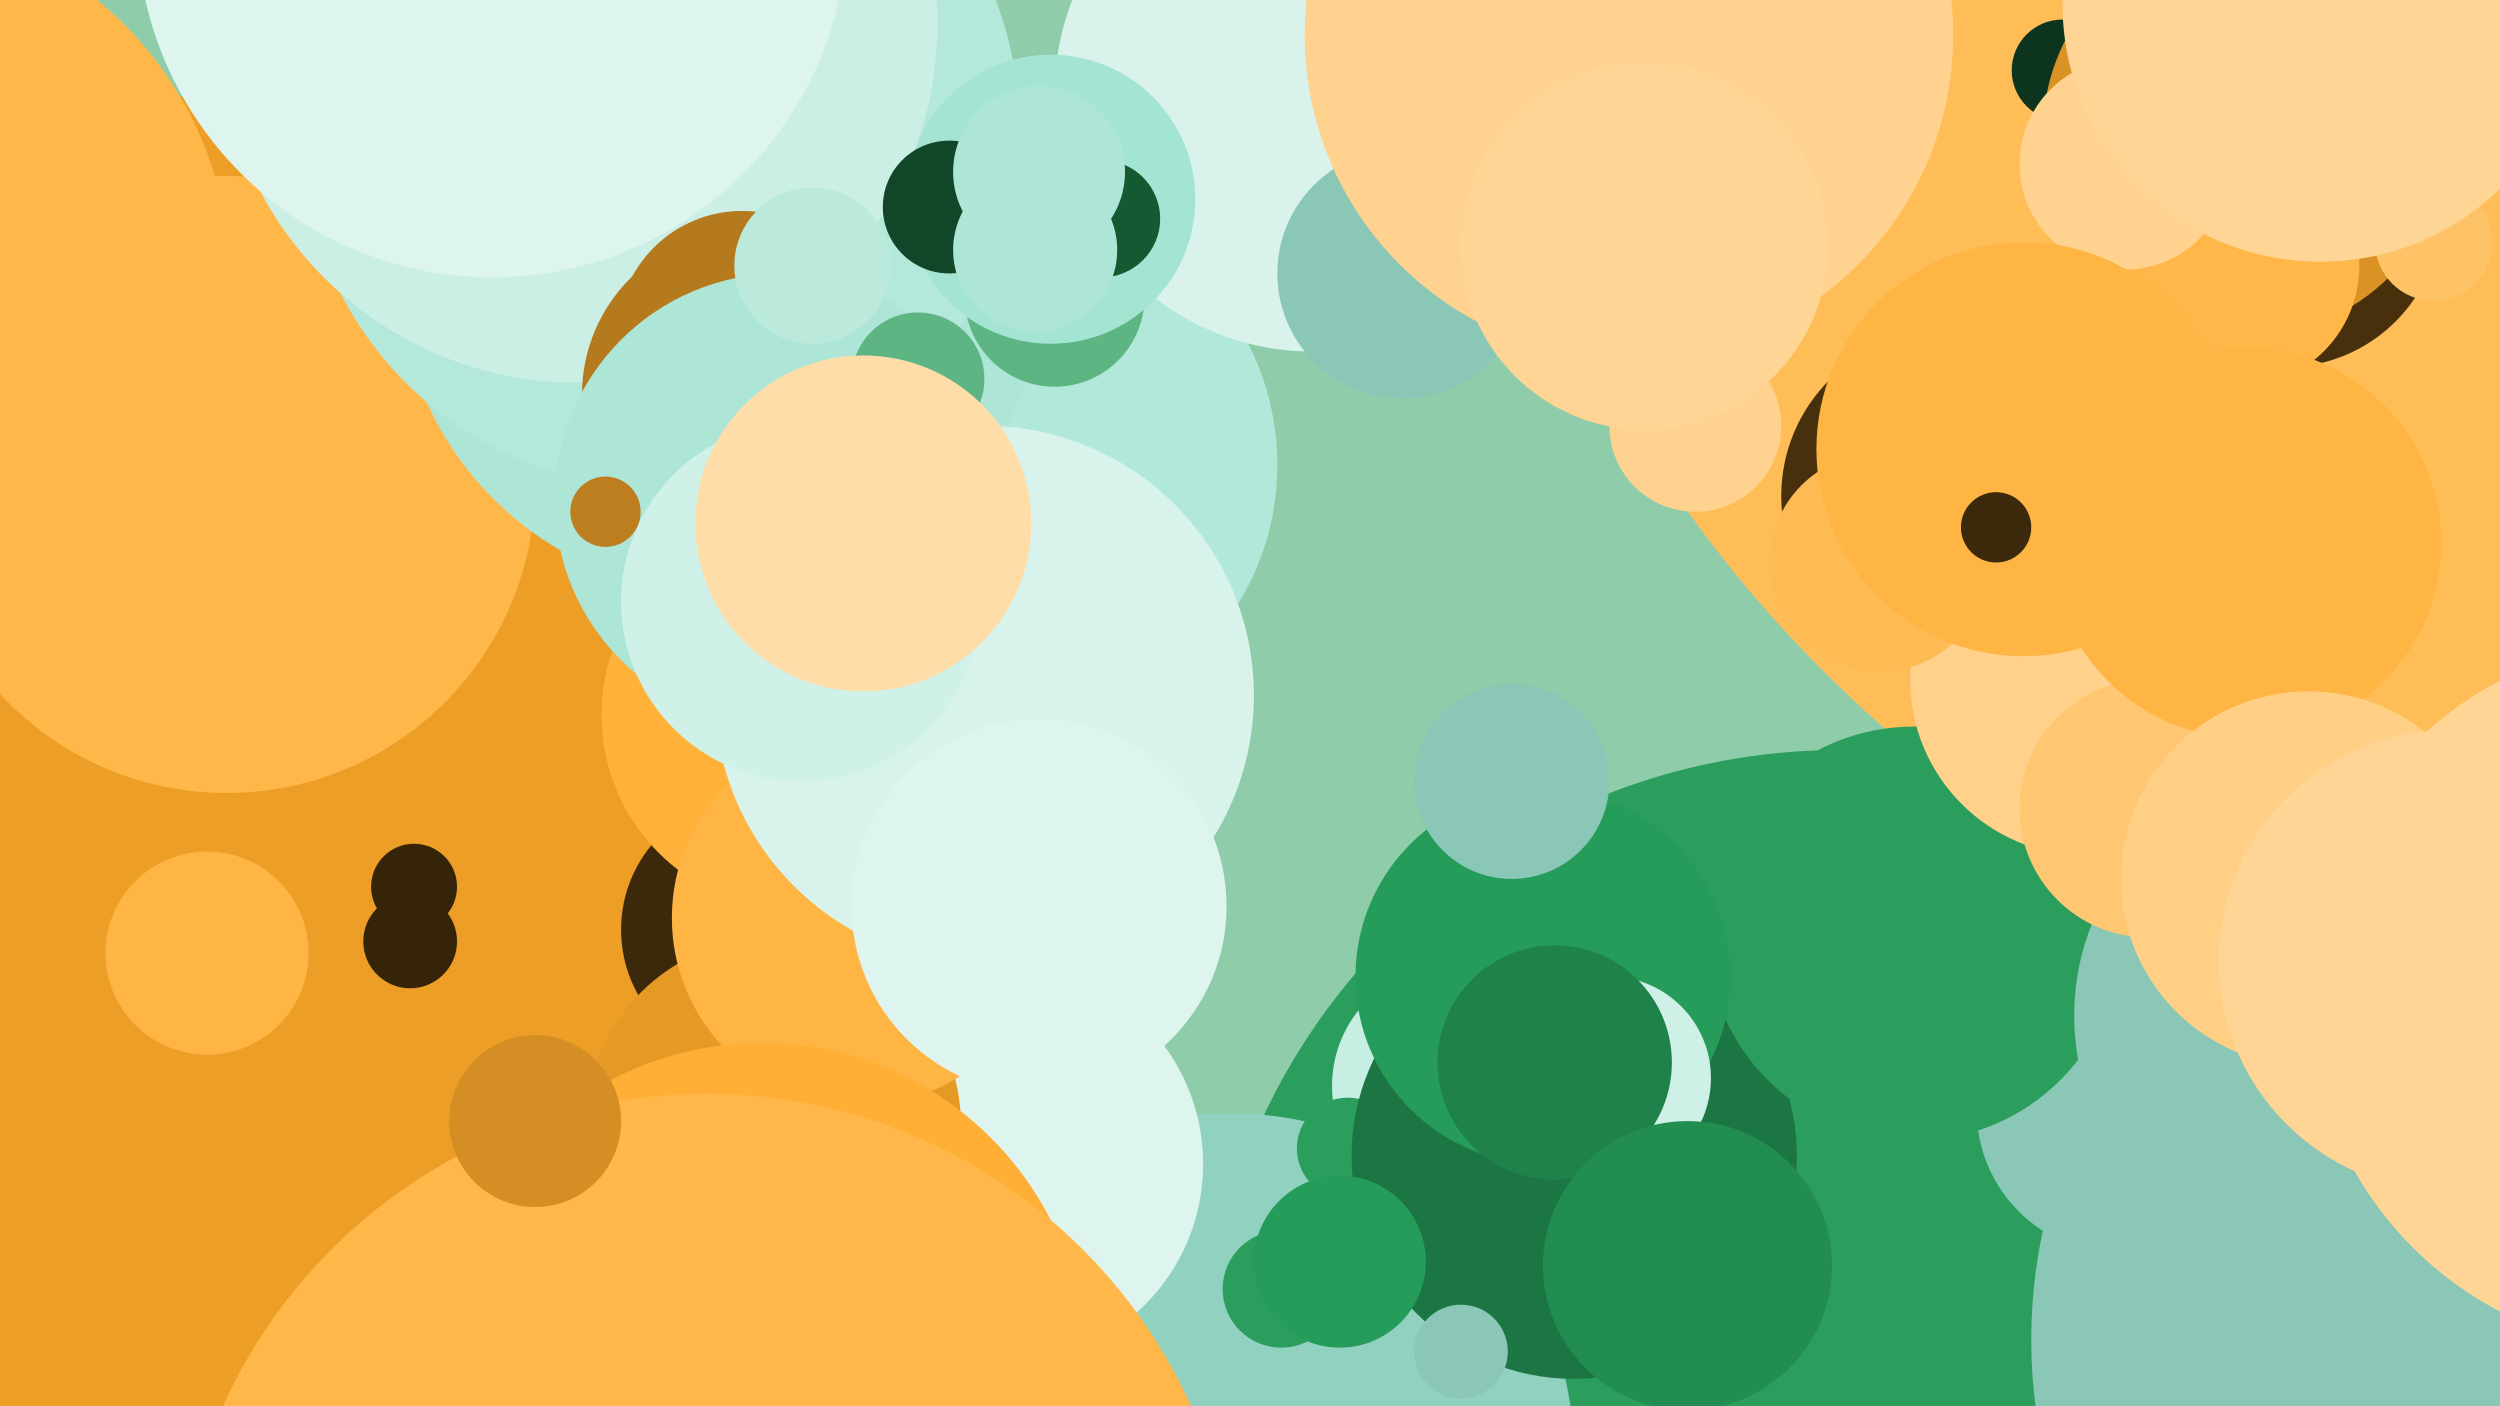 <svg xmlns="http://www.w3.org/2000/svg" width="640px" height="360px">
  <rect width="640" height="360" fill="rgb(143,204,170)"/>
  <circle cx="697" cy="-59" r="326" fill="rgb(255,189,88)"/>
  <circle cx="28" cy="253" r="229" fill="rgb(236,158,39)"/>
  <circle cx="259" cy="119" r="68" fill="rgb(178,232,217)"/>
  <circle cx="498" cy="127" r="42" fill="rgb(72,48,12)"/>
  <circle cx="471" cy="355" r="163" fill="rgb(43,158,93)"/>
  <circle cx="336" cy="24" r="66" fill="rgb(217,243,236)"/>
  <circle cx="315" cy="373" r="88" fill="rgb(145,209,192)"/>
  <circle cx="372" cy="278" r="31" fill="rgb(199,238,227)"/>
  <circle cx="543" cy="284" r="37" fill="rgb(138,199,182)"/>
  <circle cx="345" cy="294" r="13" fill="rgb(43,158,93)"/>
  <circle cx="58" cy="124" r="79" fill="rgb(255,183,73)"/>
  <circle cx="193" cy="238" r="34" fill="rgb(60,40,10)"/>
  <circle cx="185" cy="69" r="83" fill="rgb(173,230,215)"/>
  <circle cx="403" cy="296" r="57" fill="rgb(28,118,68)"/>
  <circle cx="169" cy="33" r="92" fill="rgb(180,232,218)"/>
  <circle cx="270" cy="76" r="23" fill="rgb(93,181,132)"/>
  <circle cx="528" cy="18" r="13" fill="rgb(12,52,30)"/>
  <circle cx="269" cy="51" r="37" fill="rgb(164,228,210)"/>
  <circle cx="148" cy="6" r="92" fill="rgb(203,239,229)"/>
  <circle cx="490" cy="239" r="53" fill="rgb(43,158,93)"/>
  <circle cx="126" cy="-20" r="91" fill="rgb(222,245,239)"/>
  <circle cx="395" cy="250" r="48" fill="rgb(38,156,90)"/>
  <circle cx="359" cy="70" r="32" fill="rgb(138,199,182)"/>
  <circle cx="594" cy="260" r="63" fill="rgb(138,199,182)"/>
  <circle cx="243" cy="53" r="17" fill="rgb(17,70,40)"/>
  <circle cx="257" cy="298" r="51" fill="rgb(222,245,239)"/>
  <circle cx="190" cy="86" r="32" fill="rgb(182,122,30)"/>
  <circle cx="412" cy="276" r="26" fill="rgb(206,240,231)"/>
  <circle cx="53" cy="244" r="26" fill="rgb(255,181,68)"/>
  <circle cx="204" cy="183" r="50" fill="rgb(255,177,58)"/>
  <circle cx="198" cy="288" r="48" fill="rgb(230,154,38)"/>
  <circle cx="398" cy="272" r="30" fill="rgb(31,130,75)"/>
  <circle cx="191" cy="101" r="42" fill="rgb(182,122,30)"/>
  <circle cx="534" cy="174" r="45" fill="rgb(255,209,138)"/>
  <circle cx="200" cy="128" r="58" fill="rgb(173,230,215)"/>
  <circle cx="220" cy="235" r="48" fill="rgb(255,181,68)"/>
  <circle cx="282" cy="56" r="15" fill="rgb(21,89,51)"/>
  <circle cx="328" cy="330" r="15" fill="rgb(43,158,93)"/>
  <circle cx="343" cy="323" r="22" fill="rgb(38,156,90)"/>
  <circle cx="585" cy="54" r="40" fill="rgb(72,48,12)"/>
  <circle cx="653" cy="343" r="133" fill="rgb(138,199,182)"/>
  <circle cx="208" cy="68" r="20" fill="rgb(187,234,221)"/>
  <circle cx="252" cy="178" r="69" fill="rgb(215,243,235)"/>
  <circle cx="105" cy="241" r="12" fill="rgb(54,36,9)"/>
  <circle cx="575" cy="34" r="52" fill="rgb(218,146,36)"/>
  <circle cx="682" cy="255" r="91" fill="rgb(255,213,149)"/>
  <circle cx="481" cy="144" r="28" fill="rgb(255,187,83)"/>
  <circle cx="266" cy="232" r="48" fill="rgb(222,245,239)"/>
  <circle cx="573" cy="68" r="31" fill="rgb(255,183,73)"/>
  <circle cx="-34" cy="72" r="93" fill="rgb(255,183,73)"/>
  <circle cx="387" cy="200" r="25" fill="rgb(138,199,182)"/>
  <circle cx="417" cy="9" r="83" fill="rgb(255,211,143)"/>
  <circle cx="265" cy="64" r="21" fill="rgb(173,230,215)"/>
  <circle cx="550" cy="207" r="33" fill="rgb(255,199,113)"/>
  <circle cx="205" cy="154" r="46" fill="rgb(208,241,232)"/>
  <circle cx="374" cy="346" r="12" fill="rgb(138,199,182)"/>
  <circle cx="544" cy="42" r="27" fill="rgb(255,211,143)"/>
  <circle cx="434" cy="109" r="22" fill="rgb(255,211,143)"/>
  <circle cx="518" cy="115" r="53" fill="rgb(255,181,68)"/>
  <circle cx="106" cy="227" r="11" fill="rgb(54,36,9)"/>
  <circle cx="575" cy="139" r="50" fill="rgb(255,181,68)"/>
  <circle cx="195" cy="350" r="83" fill="rgb(255,175,53)"/>
  <circle cx="432" cy="324" r="37" fill="rgb(34,141,81)"/>
  <circle cx="181" cy="416" r="136" fill="rgb(255,183,73)"/>
  <circle cx="155" cy="131" r="9" fill="rgb(188,126,31)"/>
  <circle cx="591" cy="225" r="48" fill="rgb(255,207,133)"/>
  <circle cx="266" cy="44" r="22" fill="rgb(173,230,215)"/>
  <circle cx="623" cy="62" r="15" fill="rgb(255,195,103)"/>
  <circle cx="235" cy="97" r="17" fill="rgb(93,181,132)"/>
  <circle cx="594" cy="1" r="66" fill="rgb(255,213,149)"/>
  <circle cx="221" cy="134" r="43" fill="rgb(255,221,169)"/>
  <circle cx="137" cy="287" r="22" fill="rgb(212,142,35)"/>
  <circle cx="627" cy="246" r="59" fill="rgb(255,213,149)"/>
  <circle cx="421" cy="63" r="47" fill="rgb(255,213,149)"/>
  <circle cx="511" cy="135" r="9" fill="rgb(60,40,10)"/>
</svg>